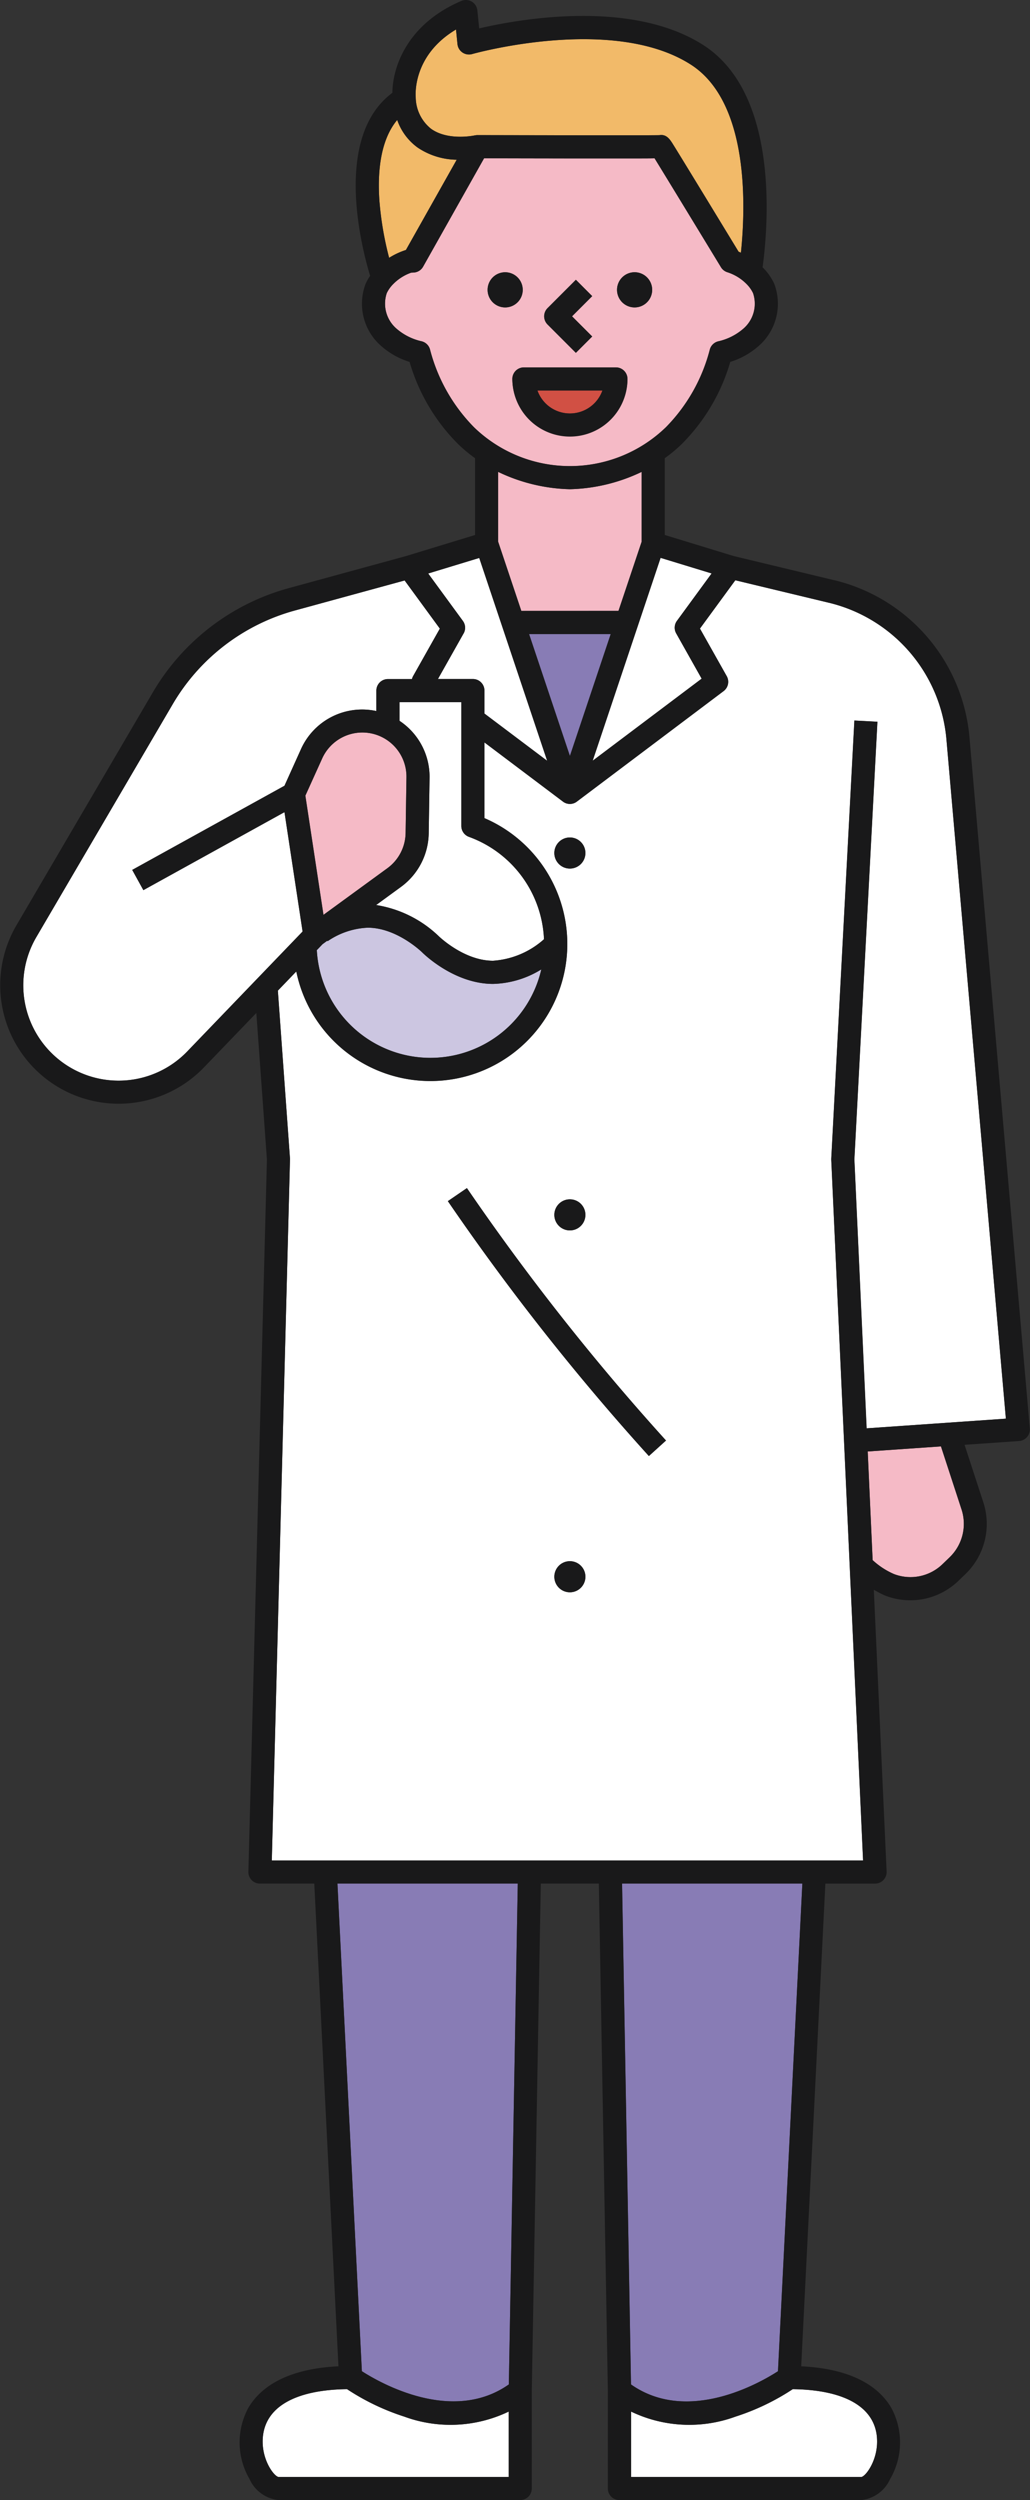 <svg xmlns="http://www.w3.org/2000/svg" width="102.783" height="249.278" viewBox="0 0 102.783 249.278"><rect x="0" y="0" width="102.783" height="249.278" fill="#333333" stroke="none"/><g transform="translate(0)"><path d="M770.1,63.113a4.424,4.424,0,0,0,1.808-3.492l.084-5.542a4.4,4.4,0,0,0-8.418-1.881L761.9,55.887l.464,3.048,1.343,8.836Z" transform="translate(-731.434 23.447)" fill="#f5bac6"/><path d="M795.316,37.554a17.124,17.124,0,0,0,4.406-7.78,1.156,1.156,0,0,1,.832-.807A5.73,5.73,0,0,0,803,27.761a3.289,3.289,0,0,0,1.035-3.595,3.247,3.247,0,0,0-.638-.9,4.722,4.722,0,0,0-1.938-1.19,1.157,1.157,0,0,1-.63-.5c-2.283-3.752-5.583-9.169-6.623-10.856-.5.012-1.215.012-2.244.013-1.719,0-4.009,0-6.3,0-3.518,0-7.033-.012-8.471-.015L771.11,21.524a1.154,1.154,0,0,1-.953.586l-.235.01a4.7,4.7,0,0,0-1.8,1.143,3.257,3.257,0,0,0-.639.9,3.292,3.292,0,0,0,1.037,3.595,5.715,5.715,0,0,0,2.446,1.206,1.151,1.151,0,0,1,.832.807,17.139,17.139,0,0,0,4.408,7.78,13.771,13.771,0,0,0,19.109,0m-3.1-15.473a1.754,1.754,0,1,1-1.752,1.754,1.754,1.754,0,0,1,1.752-1.754m-8.687,3.579,2.827-2.826,1.63,1.63-2.012,2.012,2.012,2.012-1.63,1.63-2.827-2.826a1.156,1.156,0,0,1,0-1.632m-5.982-1.825a1.753,1.753,0,1,1,1.753,1.754,1.754,1.754,0,0,1-1.753-1.754m2.468,8.886a1.153,1.153,0,0,1,1.153-1.153h9.183a1.153,1.153,0,0,1,1.155,1.153,5.746,5.746,0,0,1-11.491,0" transform="translate(-728.891 5.065)" fill="#f5bac6"/><path d="M773.765,45.3,771.2,49.85h3.483A1.154,1.154,0,0,1,775.841,51V53.29L782.1,58l-6.779-20.223-5.09,1.554,3.461,4.729a1.152,1.152,0,0,1,.075,1.247" transform="translate(-727.499 17.854)" fill="#fff"/><path d="M784.112,26.441h-6.48a3.439,3.439,0,0,0,6.48,0" transform="translate(-724 12.498)" fill="#d15044"/><path d="M769.538,21.1c.015,0,.031-.01.046-.013l5.069-9a7.121,7.121,0,0,1-3.9-1.213,5.691,5.691,0,0,1-2.038-2.752c-1.782,2.131-1.973,5.531-1.761,8.24a32.495,32.495,0,0,0,.954,5.506,7.226,7.226,0,0,1,1.627-.767" transform="translate(-729.079 3.84)" fill="#f2ba69"/><path d="M773.166,164.505a23.239,23.239,0,0,1-5.736-2.747c-5.156.072-8.132,1.764-8.4,4.788-.188,2.171,1.09,3.886,1.557,3.969h22.975v-6.519a13.406,13.406,0,0,1-10.4.511" transform="translate(-732.8 76.458)" fill="#fff"/><path d="M794.376,164.505a13.407,13.407,0,0,1-10.4-.511v6.519h22.99c.452-.081,1.73-1.8,1.542-3.966-.262-3.023-3.24-4.717-8.4-4.789a23.237,23.237,0,0,1-5.736,2.747" transform="translate(-721.002 76.458)" fill="#fff"/><path d="M775.964,60.972a1.154,1.154,0,0,1-.763-1.085V47.54h-6.169V49.4a6.694,6.694,0,0,1,3,5.69l-.084,5.542a6.745,6.745,0,0,1-2.757,5.319L766.7,67.769a11.646,11.646,0,0,1,6.231,3.091c.022.022,2.518,2.464,5.437,2.464a8.477,8.477,0,0,0,5.081-2.146,11.381,11.381,0,0,0-7.487-10.206" transform="translate(-729.167 22.47)" fill="#fff"/><path d="M766.516,176.149c1.836,1.18,9.027,5.279,14.666,1.318l.891-49.938H764.08Z" transform="translate(-730.406 60.278)" fill="#887cb5"/><path d="M768.86,62.4,754.779,70.18l-1.113-2.019,15.193-8.391,1.649-3.649a6.693,6.693,0,0,1,7.357-3.832c.056.01.11.027.165.038V50.282a1.153,1.153,0,0,1,1.153-1.153h2.4a1.105,1.105,0,0,1,.109-.286l2.673-4.745-3.514-4.8-10.907,2.981a20.357,20.357,0,0,0-12.26,9.394L744.094,74.863a9.511,9.511,0,0,0,15.058,11.4l11.516-11.962Z" transform="translate(-740.473 18.576)" fill="#fff"/><path d="M769.387,8.786h0a4.074,4.074,0,0,0,1.527,3.107c1.71,1.237,4.338.669,4.364.663v.006a1.155,1.155,0,0,1,.256-.034c6.835.016,17.115.029,18.171.006.73-.119,1.071.44,1.434,1.031.193.312.467.758.8,1.294.655,1.071,1.526,2.5,2.4,3.926l3.266,5.363c.081.032.156.074.236.108.476-4.6.838-15.03-5.007-18.766-7.774-4.972-21.676-1.085-21.816-1.046a1.152,1.152,0,0,1-1.464-1L773.409,2c-4.446,2.648-4.026,6.724-4.022,6.768a.111.111,0,0,1,0,.022" transform="translate(-727.903 0.943)" fill="#f2ba69"/><path d="M774.017,75.794a11.372,11.372,0,0,0,11.067-8.827,9.591,9.591,0,0,1-4.814,1.448c-3.886,0-6.941-3.013-7.069-3.141-.024-.022-2.52-2.465-5.437-2.465a7.66,7.66,0,0,0-4.006,1.35l-.032-.05-.476.348-.57.593a11.367,11.367,0,0,0,11.337,10.745" transform="translate(-731.068 29.687)" fill="#ccc6e1"/><path d="M789.291,38.907V31.949a17.476,17.476,0,0,1-7.129,1.729H782.1a17.482,17.482,0,0,1-7.131-1.729v6.958l2.315,6.905h9.695Z" transform="translate(-725.259 15.101)" fill="#f5bac6"/><path d="M785.213,42.929h-8.148l4.075,12.155Z" transform="translate(-724.269 20.291)" fill="#887cb5"/><path d="M781.375,58l10.873-8.181L789.706,45.3a1.154,1.154,0,0,1,.074-1.247l3.462-4.729-5.089-1.555Z" transform="translate(-722.231 17.854)" fill="#fff"/><path d="M784.255,177.467c5.654,3.976,12.833-.134,14.666-1.317l2.436-48.62H783.364Z" transform="translate(-721.291 60.279)" fill="#887cb5"/><path d="M807.318,97.928l-7.309.507.492,10.833a7.565,7.565,0,0,0,2.121,1.386,4.6,4.6,0,0,0,4.845-.978l.726-.7a4.626,4.626,0,0,0,1.184-4.745Z" transform="translate(-713.423 46.287)" fill="#f5bac6"/><path d="M815.214,41.526l-9.329-2.24L802.356,44.1l2.673,4.745a1.154,1.154,0,0,1-.311,1.487l-14.647,11.02h0a1.14,1.14,0,0,1-1.384,0h0l-7.836-5.9V63a13.661,13.661,0,1,1-18.776,15.289L760.234,80.2l1.21,16.737a.943.943,0,0,1,0,.113l-1.814,69.879h59l-3.174-69.857c0-.038,0-.075,0-.113l2.306-43.69,2.3.122-2.3,43.632,1.219,26.823,13.9-.965-5.942-67.84a15.389,15.389,0,0,0-11.73-13.519m-27.387,24.96a1.551,1.551,0,1,1,1.551,1.551,1.55,1.55,0,0,1-1.551-1.551m1.551,34.531a1.55,1.55,0,1,1-1.551,1.549,1.551,1.551,0,0,1,1.551-1.549m0,39.182a1.551,1.551,0,1,1,1.551-1.551,1.551,1.551,0,0,1-1.551,1.551m7.882-13.588A238.673,238.673,0,0,1,777.2,101.194l1.9-1.3a236.256,236.256,0,0,0,19.869,25.169Z" transform="translate(-732.508 18.569)" fill="#fff"/><path d="M781.253,26.228l1.63-1.63-2.012-2.012,2.012-2.012-1.63-1.632-2.827,2.828a1.152,1.152,0,0,0,0,1.63Z" transform="translate(-723.785 8.954)" fill="#19191a"/><path d="M777.761,20.187a1.753,1.753,0,1,0-1.754,1.754,1.753,1.753,0,0,0,1.754-1.754" transform="translate(-725.596 8.713)" fill="#19191a"/><path d="M784.779,21.94a1.753,1.753,0,1,0-1.754-1.754,1.753,1.753,0,0,0,1.754,1.754" transform="translate(-721.451 8.713)" fill="#19191a"/><path d="M824.459,57.851,814.419,55.44l-6.867-2.1V45.686a14.7,14.7,0,0,0,1.7-1.417,19.114,19.114,0,0,0,4.835-8.184,7.676,7.676,0,0,0,2.77-1.533,5.588,5.588,0,0,0,1.611-6.272,5.581,5.581,0,0,0-1.081-1.555c-.024-.024-.05-.046-.075-.069.552-4.062,1.7-17.295-5.922-22.167-7.222-4.617-18.494-2.559-22.359-1.657L788.85,1.04a1.152,1.152,0,0,0-1.6-.947c-5.456,2.327-6.863,6.656-6.88,9.16-6,4.456-3,15.7-2.222,18.249a4.987,4.987,0,0,0-.443.779,5.585,5.585,0,0,0,1.611,6.272,7.676,7.676,0,0,0,2.77,1.533,19.112,19.112,0,0,0,4.833,8.184,14.673,14.673,0,0,0,1.7,1.415v7.658l-6.886,2.1-11.653,3.185a22.653,22.653,0,0,0-13.643,10.451l-13.588,23.19a11.819,11.819,0,0,0,18.709,14.17l5.235-5.437,1.057,14.612L766,186.625a1.149,1.149,0,0,0,1.152,1.183h5.424l2.411,48.13c-5.562.265-7.963,2.372-9,4.16a7.237,7.237,0,0,0,.125,7.078,3.58,3.58,0,0,0,2.872,2.1h24.143a1.153,1.153,0,0,0,1.153-1.153V238.36l.9-50.552h5.792l.9,50.552v9.765a1.153,1.153,0,0,0,1.153,1.153h24.143a3.582,3.582,0,0,0,2.872-2.1,7.236,7.236,0,0,0,.125-7.078c-1.034-1.788-3.433-3.9-9-4.16l2.412-48.13h4.96a1.153,1.153,0,0,0,1.152-1.2l-1.277-28.1a10.914,10.914,0,0,0,1.094.567,6.922,6.922,0,0,0,7.335-1.442l.726-.7a6.945,6.945,0,0,0,1.779-7.123l-1.879-5.754,5.443-.377a1.155,1.155,0,0,0,1.069-1.252L837.947,73.4a17.7,17.7,0,0,0-13.488-15.554m-12.233-.669-3.462,4.727a1.152,1.152,0,0,0-.075,1.247l2.542,4.514-10.873,8.181,6.777-20.224ZM802.157,63.22l-4.073,12.155L794.009,63.22Zm-8.921-2.308-2.314-6.9V47.05a17.481,17.481,0,0,0,7.129,1.729h.065a17.481,17.481,0,0,0,7.129-1.729v6.958l-2.315,6.9ZM786.719,2.939l.143,1.454a1.154,1.154,0,0,0,1.464,1c.14-.04,14.042-3.928,21.816,1.044,5.845,3.738,5.483,14.167,5.007,18.766-.08-.034-.155-.075-.236-.108-.515-.845-1.891-3.1-3.268-5.362-.87-1.428-1.741-2.855-2.4-3.926-.328-.538-.6-.984-.8-1.3-.364-.589-.7-1.15-1.434-1.031-1.056.024-11.337.01-18.171-.006a1.156,1.156,0,0,0-.256.035V13.5c-.025.006-2.654.574-4.364-.663A4.072,4.072,0,0,1,782.7,9.73h0c0-.007,0-.013,0-.021,0-.046-.424-4.122,4.022-6.77M779.089,20.2c-.212-2.708-.019-6.109,1.763-8.24a5.691,5.691,0,0,0,2.038,2.752,7.121,7.121,0,0,0,3.9,1.213l-5.069,9c-.015,0-.031.009-.046.015a7.3,7.3,0,0,0-1.629.766,32.581,32.581,0,0,1-.954-5.5m9.44,22.412a17.134,17.134,0,0,1-4.408-7.779,1.153,1.153,0,0,0-.832-.807,5.732,5.732,0,0,1-2.446-1.206,3.292,3.292,0,0,1-1.037-3.595,3.257,3.257,0,0,1,.639-.9,4.7,4.7,0,0,1,1.8-1.143l.235-.01a1.158,1.158,0,0,0,.953-.586l6.087-10.809c1.437,0,4.953.01,8.471.015,2.288,0,4.578,0,6.3,0,1.029,0,1.741,0,2.244-.013,1.04,1.688,4.34,7.1,6.623,10.856a1.157,1.157,0,0,0,.63.5,4.706,4.706,0,0,1,1.938,1.19,3.3,3.3,0,0,1,.638.9,3.291,3.291,0,0,1-1.035,3.6,5.73,5.73,0,0,1-2.448,1.206,1.156,1.156,0,0,0-.832.807,17.118,17.118,0,0,1-4.406,7.779,13.767,13.767,0,0,1-19.109,0m.5,13.01,6.777,20.224-6.256-4.707V68.857A1.153,1.153,0,0,0,788.4,67.7h-3.483l2.561-4.546a1.155,1.155,0,0,0-.075-1.247l-3.462-4.727ZM773.4,94.143l.477-.348.031.049A7.668,7.668,0,0,1,777.91,92.5c2.917,0,5.415,2.442,5.437,2.465.128.128,3.182,3.14,7.07,3.14a9.585,9.585,0,0,0,4.813-1.446,11.352,11.352,0,0,1-22.4-1.919Zm-1.247-11.761-.464-3.048,1.667-3.688a4.4,4.4,0,0,1,8.418,1.881l-.084,5.542a4.424,4.424,0,0,1-1.808,3.492l-6.385,4.658Zm18.268,13.412c-2.919,0-5.415-2.442-5.439-2.464a11.632,11.632,0,0,0-6.231-3.091l2.489-1.816a6.745,6.745,0,0,0,2.757-5.319l.084-5.542a6.694,6.694,0,0,0-3-5.69V70.01h6.169V82.357a1.154,1.154,0,0,0,.763,1.085A11.381,11.381,0,0,1,795.5,93.648a8.477,8.477,0,0,1-5.081,2.146m-30.524,9.05a9.51,9.51,0,0,1-15.057-11.4l13.588-23.19a20.356,20.356,0,0,1,12.26-9.393l10.906-2.981,3.512,4.8-2.673,4.745a1.151,1.151,0,0,0-.109.284h-2.4a1.153,1.153,0,0,0-1.153,1.155V70.9c-.056-.012-.109-.028-.165-.038a6.692,6.692,0,0,0-7.357,3.83L769.6,78.346l-15.193,8.39,1.115,2.019L769.6,80.98l1.808,11.9Zm32.085,142.128H769c-.467-.082-1.747-1.8-1.557-3.969.264-3.023,3.238-4.715,8.4-4.786a23.251,23.251,0,0,0,5.736,2.745,13.4,13.4,0,0,0,10.4-.511Zm.01-9.226c-5.637,3.961-12.828-.138-14.665-1.318l-2.436-48.62h17.993Zm36.731,5.26c.189,2.169-1.09,3.885-1.542,3.966h-22.99v-6.519a13.407,13.407,0,0,0,10.4.511,23.249,23.249,0,0,0,5.736-2.745c5.156.071,8.134,1.764,8.4,4.788m-9.876-6.577c-1.832,1.183-9.011,5.293-14.666,1.317l-.891-49.938H821.28Zm17.139-81.164-.726.7a4.6,4.6,0,0,1-4.845.978,7.565,7.565,0,0,1-2.121-1.386l-.492-10.833,7.309-.507,2.059,6.3a4.626,4.626,0,0,1-1.184,4.745m-8.288-12.848L826.475,115.6l2.3-43.634-2.3-.121-2.308,43.69c0,.037,0,.075,0,.112l3.175,69.859H768.339l1.814-69.881a.951.951,0,0,0,0-.113l-1.209-16.735,1.836-1.909a13.661,13.661,0,1,0,18.776-15.289V74.031l7.836,5.9h0a1.146,1.146,0,0,0,1.384,0h0l14.647-11.02a1.154,1.154,0,0,0,.312-1.487l-2.673-4.745,3.529-4.82,9.329,2.24A15.387,15.387,0,0,1,835.65,73.614l5.942,67.838Z" transform="translate(-741.214 0)" fill="#19191a"/><path d="M781.879,58.252a1.551,1.551,0,1,0-1.551,1.552,1.55,1.55,0,0,0,1.551-1.552" transform="translate(-723.459 26.801)" fill="#19191a"/><path d="M780.329,84.3a1.551,1.551,0,1,0-1.551-1.551,1.551,1.551,0,0,0,1.551,1.551" transform="translate(-723.459 38.382)" fill="#19191a"/><path d="M780.329,105.7a1.551,1.551,0,1,0,1.551,1.552,1.551,1.551,0,0,0-1.551-1.552" transform="translate(-723.459 49.962)" fill="#19191a"/><path d="M771.56,81.742a238.673,238.673,0,0,0,20.064,25.417l1.708-1.549a236.445,236.445,0,0,1-19.868-25.171Z" transform="translate(-726.87 38.021)" fill="#19191a"/><path d="M787.421,26.028a1.153,1.153,0,0,0-1.153-1.153h-9.183a1.152,1.152,0,0,0-1.153,1.153,5.745,5.745,0,1,0,11.49,0m-8.985,1.153h6.48a3.439,3.439,0,0,1-6.48,0" transform="translate(-724.804 11.758)" fill="#19191a"/></g></svg>